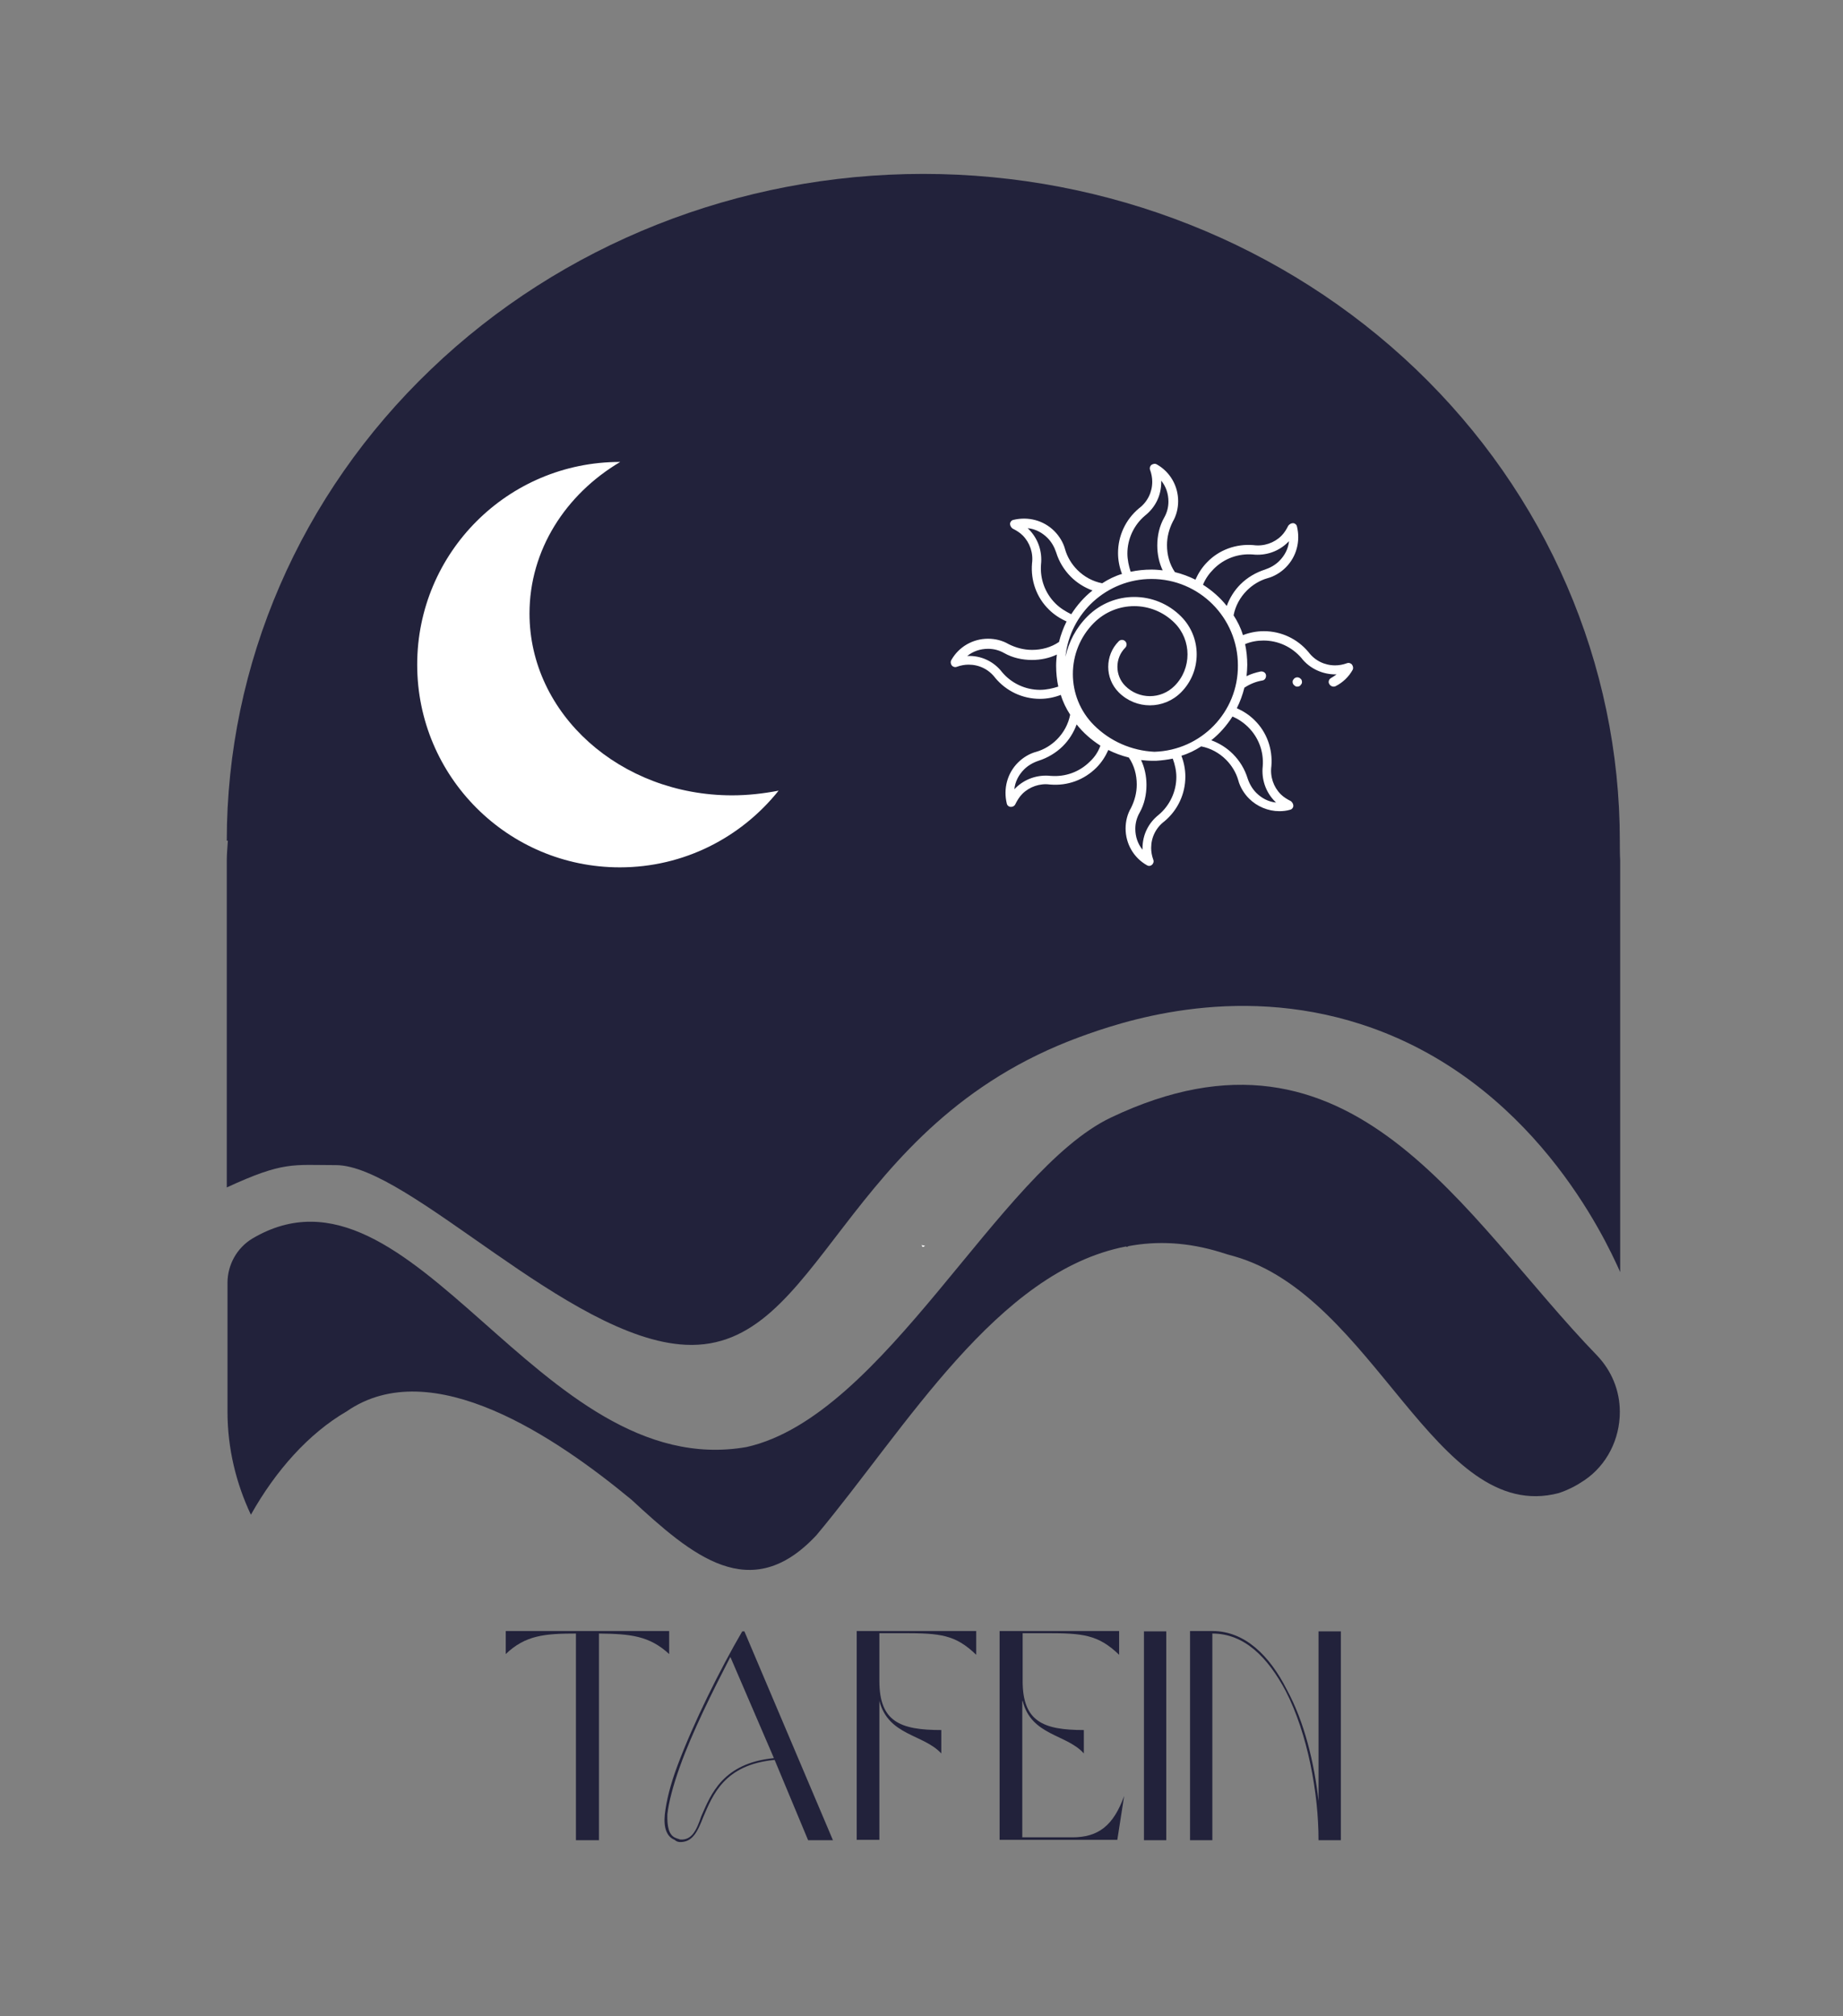 <svg xmlns="http://www.w3.org/2000/svg" fill="none" viewBox="0 0 512 560" height="560" width="512">
<rect x="0" y="0" width="512" height="560" fill="#808080" stroke="none"/>
<path fill="#22223B" d="M443.7 376.5C447.7 380.7 450 386.2 450 392.1V392.2C450 399.7 446.4 406.9 440.2 411.1C438 412.6 435.7 413.8 433 414.7C398.8 423.6 382 360 342.8 348.9C341.6 348.6 340.3 348.2 339.1 347.8C330 345 321.5 344.6 313.5 346.1C313.2 346.3 313 346.4 312.8 346.2C277 353.1 251.8 396.5 226.8 426.4C208.5 446 192.3 432.1 175.4 416.5C154.7 399.4 120 375.6 96.3 392C85.8 398.1 76.6 408.4 69.7 420.7C65.6 412 63.2 402.3 63.2 392.1V356.3C63.2 351.3 65.8 346.6 70.1 344C114.7 317.6 149.6 412 207.4 401.9C245.8 393.3 277.4 325.3 308.6 310.4C375.8 278.4 406.4 338 443.7 376.5Z"></path>
<path fill="#22223B" d="M450 233.5C450 184.4 429.6 137.2 393.3 102.5C357 67.8 307.8 48.3 256.5 48.3C205.2 48.3 156 67.8 119.7 102.6C83.4 137.3 63 184.4 63 233.5H63.3C63.2 235.3 63 237.1 63 239V329.8C78.8 322.5 81.3 323.6 93.3 323.6C113.6 323.6 158 372 190.5 373.5C228.4 375.3 233.2 312.5 300 288C310.7 284.1 342.4 272.9 378.2 284.5C425.5 299.8 445.9 343.9 450.1 353.3V239C450 237.2 450 235.4 450 233.5Z"></path>
<path fill="white" d="M256.8 346.1C256.5 346.3 256.3 346.4 256.1 346.2C256.4 346.1 256.6 346.1 256.8 346.1Z"></path>
<path fill="white" d="M257 346C256.9 346.1 256.9 346.1 257 346C256.7 346.2 256.5 346.3 256.3 346.2C256.2 346.1 256.1 346 256 345.8C256.4 345.9 256.6 345.9 257 346Z"></path>
<path fill="#22223B" d="M160.1 511.1H166.4V453.7C175.1 453.8 180.4 454.3 185.9 459.4V453H140.5V459.4C145.9 454.2 151.3 453.7 160 453.7V511.1H160.1Z"></path>
<path fill="#22223B" d="M224.5 511.1H231.4L206.8 453.1H206.2C200 463.7 192.6 478.6 188.2 490.4C186.2 495.7 185.1 500.3 184.7 503.9C184.3 507.6 185.2 510.1 187.4 511C188 511.5 188.2 511.5 188.7 511.6C192.4 511.8 193.8 508.7 195.4 504.6C198 498.6 201.2 490.1 215.2 488.8L224.5 511.1ZM215 488.3C200.8 489.7 197.5 498.3 194.8 504.5C193.5 508.3 192.2 511.2 188.9 510.9C188.5 510.7 188.2 510.7 187.8 510.5C185.8 509.8 185.3 507.3 185.4 503.9C185.8 500.4 187 495.9 188.9 490.6C192.3 481.1 197.9 469.9 202.9 460.2L215 488.3Z"></path>
<path fill="#22223B" d="M244.3 472.4C246.8 482.1 256.5 481.6 261.5 487V480.5C250.1 480.5 244.3 478.2 244.3 466.9V453.6H251C261.2 453.6 265.4 454 271.2 459.6V453H238V511H244.3V472.4Z"></path>
<path fill="#22223B" d="M284.1 472.4C286.5 482.1 296.3 481.6 301.1 487V480.5C289.9 480.5 284.1 478.2 284.1 466.9V453.6H290.8C300.8 453.6 305.1 454 310.9 459.6V453H277.7V511H310.4L312.3 498.8C309.3 507.1 305.1 510.3 297.9 510.3H284V472.4H284.1Z"></path>
<path fill="#22223B" d="M317.8 511.1H324V453.1H317.8V511.1Z"></path>
<path fill="#22223B" d="M330.6 453.1V511.1H336.8V453.7C345.7 453.7 352.2 460.3 357.2 469.7C363.3 481.6 366.3 498 366.3 511.1H372.5V453.1H366.3V500.2C365.1 489.6 362.4 478.3 357.5 469.3C352.7 459.8 345.8 453 336.8 453H330.6V453.1Z"></path>
<path fill="white" d="M375.6 184.6C375.3 184.2 374.7 184 374.2 184.2C373.1 184.6 372 184.8 370.9 184.8C368 184.8 365.3 183.5 363.5 181.1C360.4 177.4 355.9 175.3 351.1 175.3C349.1 175.3 347.1 175.7 345.3 176.4C344.7 174.4 343.8 172.6 342.7 170.9C343.2 168.3 344.5 165.9 346.4 164C348 162.4 350 161.2 352.1 160.6C354 160.1 355.8 159 357.2 157.6C360.2 154.6 361.3 150.3 360.3 146.2C360.2 145.7 359.7 145.3 359.2 145.3C358.7 145.3 358.2 145.6 357.9 146C357.4 147 356.8 148 356 148.8C354 150.8 351.1 151.8 348.2 151.4C343.4 151 338.7 152.7 335.4 156.1C334 157.5 332.9 159.2 332.1 161C330.3 160.1 328.4 159.4 326.4 158.9C324.9 156.7 324.2 154.1 324.2 151.4C324.2 149.1 324.8 146.9 325.8 144.9C326.8 143.2 327.3 141.2 327.3 139.2C327.3 135 325.1 131.1 321.4 129C320.9 128.7 320.4 128.8 319.9 129.1C319.5 129.4 319.3 130 319.5 130.5C319.9 131.6 320.1 132.7 320.1 133.8C320.1 136.7 318.8 139.4 316.4 141.2C312.7 144.3 310.6 148.8 310.6 153.6C310.6 155.6 311 157.6 311.7 159.4C309.7 160 307.9 160.9 306.2 162C303.6 161.5 301.2 160.2 299.3 158.3C297.7 156.7 296.5 154.7 295.9 152.6C295.4 150.7 294.3 148.9 292.9 147.5C289.9 144.5 285.6 143.4 281.5 144.4C281 144.5 280.6 145 280.6 145.5C280.6 146 280.9 146.5 281.3 146.8C282.3 147.3 283.3 147.9 284.1 148.7C286.1 150.7 287.1 153.6 286.7 156.5C286.3 161.3 288 166 291.4 169.3C292.8 170.7 294.5 171.8 296.3 172.6C295.4 174.4 294.7 176.3 294.2 178.3C292 179.8 289.4 180.5 286.7 180.5C284.4 180.5 282.2 179.9 280.2 178.9C278.5 177.9 276.5 177.4 274.5 177.4C270.3 177.4 266.4 179.6 264.3 183.3C264 183.8 264.1 184.4 264.4 184.8C264.7 185.2 265.3 185.4 265.8 185.2C266.9 184.8 268 184.6 269.1 184.6C272 184.6 274.7 185.9 276.5 188.3C279.6 192 284.1 194.1 288.9 194.1C290.9 194.1 292.9 193.7 294.7 193C295.3 195 296.2 196.8 297.3 198.5C296.8 201.1 295.5 203.5 293.6 205.4C292 207 290 208.2 287.9 208.8C286 209.3 284.2 210.4 282.8 211.8C279.8 214.8 278.7 219.1 279.7 223.2C279.8 223.7 280.3 224.1 280.8 224.1H280.9C281.4 224.1 281.9 223.8 282.1 223.3C282.6 222.3 283.2 221.3 284 220.5C286 218.5 288.9 217.5 291.7 217.9H291.8C296.6 218.3 301.2 216.6 304.6 213.2C306 211.8 307.1 210.1 307.9 208.3C309.7 209.2 311.6 209.9 313.6 210.4C315.1 212.6 315.8 215.2 315.8 217.9C315.8 220.2 315.2 222.4 314.2 224.4C313.2 226.1 312.7 228.1 312.7 230.1C312.7 234.3 314.9 238.2 318.6 240.3C318.8 240.4 319 240.5 319.2 240.5C319.5 240.5 319.8 240.4 320 240.2C320.4 239.9 320.6 239.3 320.4 238.8C320 237.7 319.8 236.6 319.8 235.5C319.8 232.6 321.1 229.9 323.5 228.1C327.2 225 329.3 220.5 329.3 215.7C329.3 213.7 328.9 211.7 328.2 209.9C330.2 209.3 332 208.4 333.7 207.3C336.3 207.8 338.7 209.1 340.6 211C342.2 212.6 343.4 214.6 344 216.7C344.5 218.6 345.6 220.4 347 221.8C349.2 224 352.3 225.3 355.4 225.3C356.4 225.3 357.4 225.2 358.4 224.9C358.9 224.8 359.3 224.3 359.3 223.8C359.3 223.3 359 222.8 358.6 222.5C357.6 222 356.6 221.4 355.8 220.6C353.8 218.6 352.8 215.7 353.2 212.8C353.6 208 351.9 203.3 348.5 200C347.1 198.6 345.4 197.5 343.6 196.7C344.5 194.9 345.2 193 345.7 191C347.2 190 348.9 189.3 350.7 189C351.4 188.9 351.8 188.2 351.7 187.5C351.6 186.8 350.9 186.4 350.2 186.5C348.8 186.8 347.5 187.2 346.3 187.8C346.4 186.8 346.5 185.7 346.5 184.7C346.5 182.7 346.3 180.8 345.9 178.9C347.5 178.2 349.3 177.9 351 177.9C355 177.9 358.8 179.6 361.5 182.7C363.8 185.7 367.5 187.4 371.3 187.3C370.8 187.7 370.3 188 369.8 188.3C369.2 188.6 368.9 189.4 369.3 190C369.5 190.4 370 190.7 370.4 190.7C370.6 190.7 370.8 190.7 371 190.6C373 189.6 374.7 188 375.8 186C376 185.6 375.9 185 375.6 184.6ZM320.7 208.8C314.4 208.5 308.4 205.9 303.9 201.4C296.1 193.6 296.1 180.8 303.9 173C310.1 166.8 320.1 166.8 326.3 173C331.1 177.8 331.1 185.7 326.3 190.5C322.5 194.3 316.4 194.3 312.6 190.5C309.7 187.6 309.7 182.8 312.6 179.9C313.1 179.4 313.1 178.6 312.6 178.1C312.1 177.6 311.3 177.6 310.8 178.1C306.9 182 306.9 188.4 310.8 192.3C315.6 197.1 323.3 197.1 328.1 192.3C333.9 186.5 333.9 177 328.1 171.2C320.9 164 309.3 164 302.1 171.2C298.9 174.4 296.9 178.3 296 182.4C297.2 170.3 307.5 160.8 319.9 160.8C333.2 160.8 343.9 171.6 343.9 184.8C344 197.8 333.7 208.4 320.7 208.8ZM337.2 158C340.1 155.1 344 153.7 348 154C351.6 154.4 355.2 153.2 357.8 150.6C357.9 150.5 358 150.4 358.1 150.3C357.9 152.4 356.9 154.3 355.4 155.8C354.3 156.9 352.9 157.7 351.4 158.2C348.9 159 346.5 160.4 344.6 162.3C342.9 164 341.6 166.1 340.8 168.3C339 166 336.7 164 334.2 162.4C334.9 160.7 335.9 159.3 337.2 158ZM313.2 153.7C313.2 149.7 315 145.8 318.1 143.2C321 140.9 322.6 137.6 322.6 133.9C322.6 133.8 322.6 133.6 322.6 133.5C323.9 135.1 324.6 137.1 324.6 139.3C324.6 140.9 324.2 142.4 323.4 143.8C322.1 146.1 321.5 148.8 321.5 151.5C321.5 153.9 322 156.3 323 158.4C322 158.3 321 158.2 319.9 158.2C317.9 158.2 316 158.4 314.1 158.8C313.6 157.2 313.2 155.5 313.2 153.7ZM293.2 167.6C290.3 164.7 288.9 160.8 289.2 156.8C289.6 153.2 288.4 149.6 285.8 147C285.7 146.9 285.6 146.8 285.5 146.7C287.6 146.9 289.5 147.9 291 149.4C292.1 150.5 292.9 151.9 293.4 153.4C294.2 156 295.6 158.3 297.5 160.2C299.2 161.9 301.3 163.2 303.5 164C301.2 165.8 299.2 168.1 297.6 170.6C296 169.8 294.5 168.9 293.2 167.6ZM288.9 191.6C284.9 191.6 281 189.8 278.4 186.7C276.1 183.7 272.5 182 268.7 182.2C270.3 180.9 272.3 180.2 274.5 180.2C276.1 180.2 277.6 180.6 279 181.4C281.3 182.7 284 183.3 286.7 183.3C289.1 183.3 291.5 182.8 293.6 181.8C293.5 182.8 293.4 183.8 293.4 184.9C293.4 186.9 293.6 188.8 294 190.7C292.4 191.2 290.7 191.6 288.9 191.6ZM302.8 211.5C299.9 214.4 296 215.8 292 215.5C292 215.5 292 215.5 291.9 215.5C288.3 215.1 284.7 216.3 282.1 218.9C282 219 281.9 219.1 281.8 219.2C282 217.1 283 215.2 284.5 213.7C285.6 212.6 287 211.8 288.5 211.3C291 210.5 293.4 209.1 295.3 207.2C297 205.5 298.3 203.4 299.1 201.2C300.9 203.5 303.2 205.5 305.7 207.1C305.1 208.8 304.1 210.3 302.8 211.5ZM326.8 215.8C326.8 219.8 325 223.7 321.9 226.3C319 228.6 317.4 231.9 317.4 235.6C317.4 235.7 317.4 235.9 317.4 236C316.1 234.4 315.4 232.4 315.4 230.2C315.4 228.6 315.8 227.1 316.6 225.7C317.9 223.4 318.5 220.7 318.5 218C318.5 215.6 318 213.2 317 211.1C318 211.2 319 211.3 320.1 211.3C320.3 211.3 320.6 211.3 320.8 211.3C320.9 211.3 320.9 211.3 321 211.3C321.1 211.3 321.1 211.3 321.2 211.3C322.8 211.2 324.3 211 325.8 210.7C326.4 212.3 326.8 214.1 326.8 215.8ZM346.8 202C349.7 204.9 351.1 208.8 350.8 212.8C350.4 216.4 351.6 220 354.2 222.6C354.3 222.7 354.4 222.8 354.5 222.9C352.4 222.7 350.5 221.7 349 220.2C347.9 219.1 347.1 217.7 346.6 216.2C345.8 213.6 344.4 211.3 342.5 209.4C340.8 207.7 338.7 206.4 336.5 205.6C338.8 203.8 340.8 201.5 342.4 199C344 199.7 345.5 200.7 346.8 202Z"></path>
<path fill="white" d="M359.5 188.5C359.4 188.6 359.3 188.8 359.2 188.9C359.1 189.1 359.1 189.2 359.1 189.4C359.1 189.7 359.2 190 359.5 190.3C359.6 190.4 359.8 190.5 359.9 190.6C360.1 190.7 360.2 190.7 360.4 190.7C360.7 190.7 361.1 190.6 361.3 190.3C361.4 190.2 361.5 190 361.6 189.9C361.7 189.7 361.7 189.6 361.7 189.4C361.7 189.1 361.6 188.7 361.3 188.5C360.8 188 360 188 359.5 188.5Z"></path>
<path fill="white" d="M172.2 240.9C141.1 240.9 115.9 215.7 115.9 184.6C115.9 153.5 141.1 128.3 172.2 128.3H172.3C157.1 137.3 147.1 152.8 147.1 170.4C147.1 198.3 172.3 220.9 203.4 220.9C207.8 220.9 212.1 220.4 216.3 219.6C205.9 232.6 190 240.9 172.2 240.9Z"></path>
</svg>
